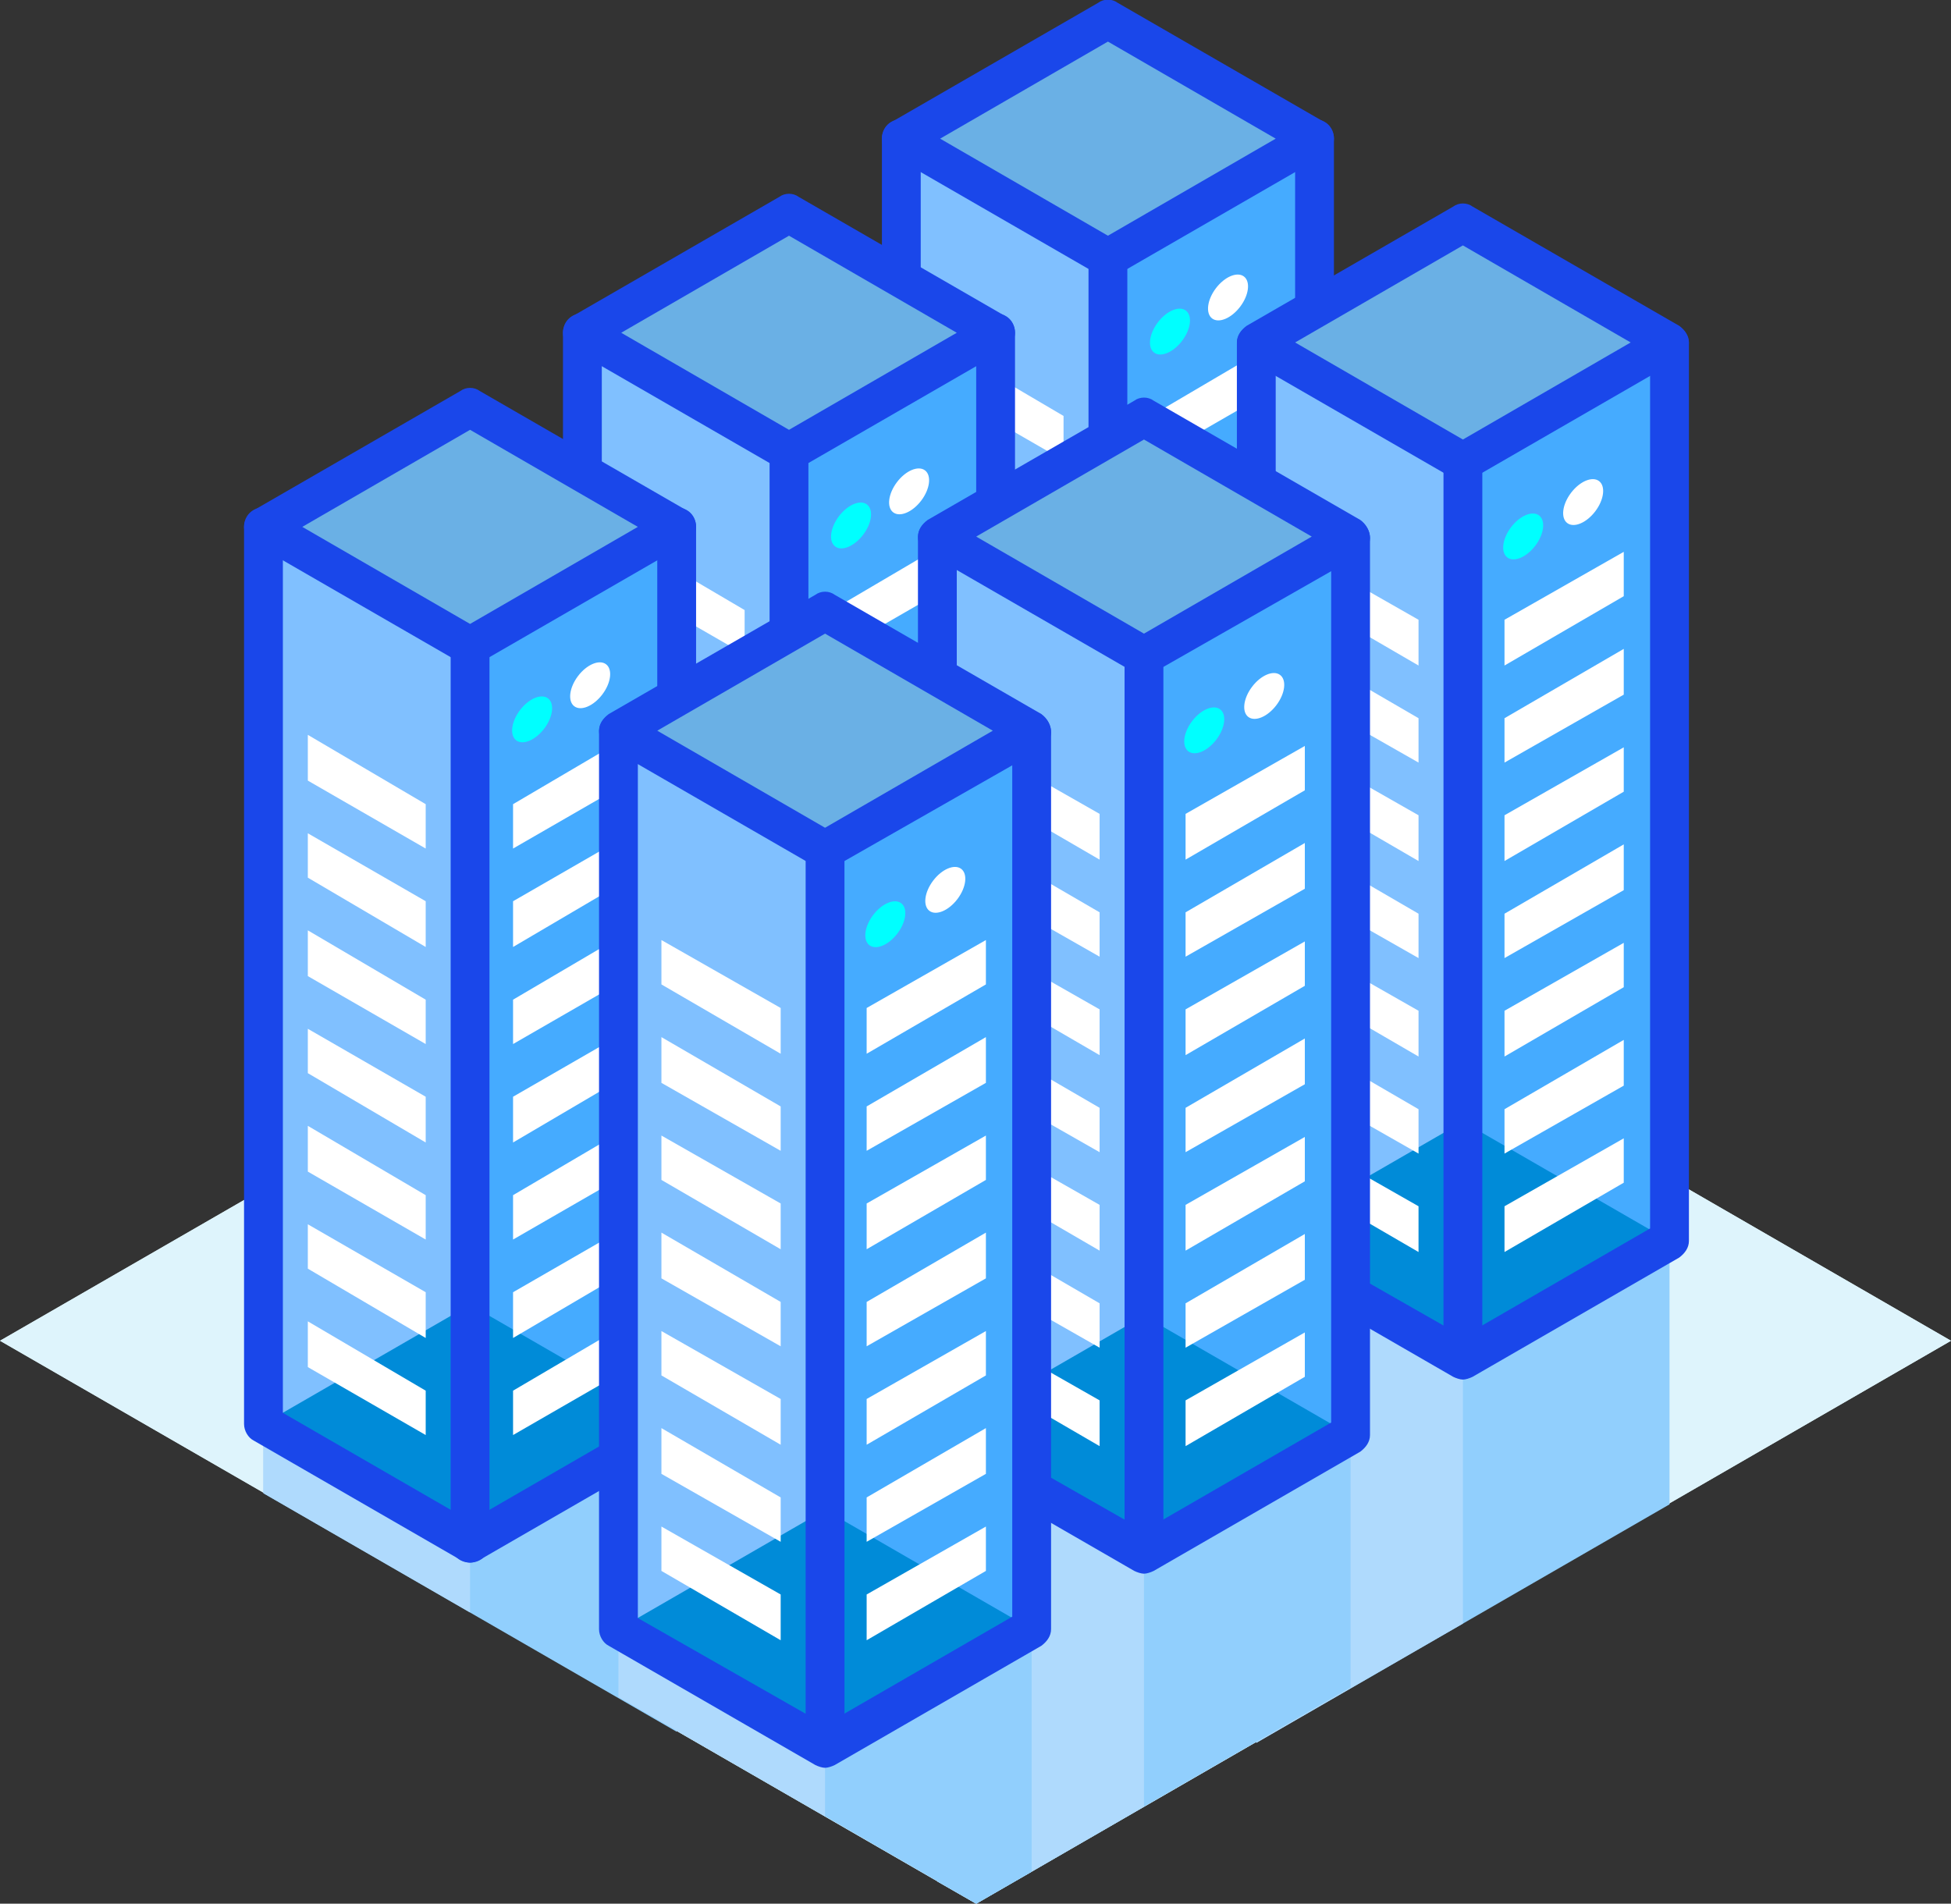 <?xml version="1.0" encoding="utf-8"?>
<!-- Generator: Adobe Illustrator 23.0.3, SVG Export Plug-In . SVG Version: 6.00 Build 0)  -->
<svg version="1.1" id="Layer_1" xmlns="http://www.w3.org/2000/svg" xmlns:xlink="http://www.w3.org/1999/xlink" x="0px" y="0px"
	 viewBox="0 0 140.7 137.3" style="enable-background:new 0 0 140.7 137.3;" xml:space="preserve">
<rect x="0" y="0" width="140.7" height="137.3" fill="#333333" stroke="none"/>
<style type="text/css">
	.st0{fill:#DEF4FC;}
	.st1{fill:#91CFFD;}
	.st2{fill:#AFDAFD;}
	.st3{fill:#45ABFF;}
	.st4{fill:#80C0FF;}
	.st5{fill:#6AB0E5;}
	.st6{fill:#008BD8;}
	.st7{fill:#1a47ea;}
	.st8{fill:#FFFFFF;}
	.st9{fill:#00FFFF;}
</style>
<g>
	<g>
		<polygon class="st0" points="70.4,56.1 0,96.7 70.4,137.3 140.7,96.7 		"/>
	</g>
	<g>
		<g>
			<polygon class="st0" points="70.4,56.1 0,96.7 70.4,137.3 140.7,96.7 			"/>
		</g>
	</g>
	<polygon class="st1" points="120.4,108.5 120.4,89.5 105.5,98.1 90.6,89.5 90.6,125.7 	"/>
	<polygon class="st2" points="105.5,117.1 105.5,97.9 90.6,89.3 90.6,125.7 	"/>
	<polygon class="st1" points="70.4,137.3 97.4,121.7 97.4,103.5 82.5,112.1 67.6,103.5 67.6,135.7 	"/>
	<polygon class="st2" points="70.4,137.3 82.5,130.3 82.5,111.9 67.6,103.3 67.6,135.7 	"/>
	<polygon class="st1" points="48.8,124.9 48.8,102.7 33.9,111.3 19,102.7 19,107.7 	"/>
	<polygon class="st2" points="33.9,116.3 33.9,111.1 19,102.5 19,107.7 	"/>
	<polygon class="st1" points="70.4,137.3 74.4,135 74.4,117.5 59.5,126.1 44.6,117.5 44.6,122.4 	"/>
	<polygon class="st2" points="59.5,131 59.5,125.9 44.6,117.3 44.6,122.4 	"/>
	<g>
		<g>
			<g>
				<g>
					<polygon class="st3" points="65,10 65,74.7 79.9,83.3 94.8,74.7 94.8,10 					"/>
				</g>
			</g>
			<g>
				<g>
					<polygon class="st4" points="65,10 65,74.7 79.9,83.3 79.9,10 					"/>
				</g>
			</g>
			<g>
				<g>
					<polygon class="st5" points="79.9,1.4 65,10 79.9,18.6 94.8,10 					"/>
				</g>
			</g>
			<g>
				<g>
					<polygon class="st6" points="79.9,66.1 65,74.7 79.9,83.3 94.8,74.7 					"/>
				</g>
			</g>
			<g>
			</g>
			<g>
				<g>
					<path class="st7" d="M95.5,8.8L80.6,0.2c-0.4-0.3-1-0.3-1.4,0L64.3,8.8C63.9,9,63.6,9.5,63.6,10c0,0.5,0.3,1,0.7,1.2l14.9,8.6
						c0.2,0.1,0.5,0.2,0.7,0.2s0.5-0.1,0.7-0.2l14.9-8.6c0.4-0.3,0.7-0.7,0.7-1.2C96.2,9.5,95.9,9,95.5,8.8z M79.9,17l-12.1-7
						l12.1-7L92,10L79.9,17z"/>
				</g>
			</g>
			<g>
				<g>
					<path class="st7" d="M94.8,8.6c-0.8,0-1.4,0.6-1.4,1.4v63.9l-13.5,7.8l-13.5-7.8V10c0-0.8-0.6-1.4-1.4-1.4s-1.4,0.6-1.4,1.4
						v64.7c0,0.5,0.3,1,0.7,1.2l14.9,8.6c0.2,0.1,0.5,0.2,0.7,0.2s0.5-0.1,0.7-0.2l14.9-8.6c0.4-0.3,0.7-0.7,0.7-1.2V10
						C96.2,9.2,95.6,8.6,94.8,8.6z"/>
				</g>
			</g>
			<g>
				<g>
					<path class="st7" d="M79.9,17.2c-0.8,0-1.4,0.6-1.4,1.4v64.7c0,0.8,0.6,1.4,1.4,1.4s1.4-0.6,1.4-1.4V18.6
						C81.3,17.8,80.7,17.2,79.9,17.2z"/>
				</g>
			</g>
			<polygon class="st8" points="76.7,30 68.2,25 68.2,28.3 76.7,33.2 			"/>
			<polygon class="st8" points="76.7,37 68.2,32.1 68.2,35.3 76.7,40.3 			"/>
			<polygon class="st8" points="76.7,44.1 68.2,39.1 68.2,42.4 76.7,47.3 			"/>
			<polygon class="st8" points="76.7,51.1 68.2,46.2 68.2,49.4 76.7,54.4 			"/>
			<polygon class="st8" points="76.7,58.2 68.2,53.2 68.2,56.5 76.7,61.4 			"/>
			<polygon class="st8" points="76.7,65.2 68.2,60.3 68.2,63.5 76.7,68.5 			"/>
			<polygon class="st8" points="76.7,72.3 68.2,67.3 68.2,70.6 76.7,75.5 			"/>
			<polygon class="st8" points="83,30 91.5,25 91.5,28.3 83,33.2 			"/>
			<polygon class="st8" points="83,37 91.5,32.1 91.5,35.3 83,40.3 			"/>
			<polygon class="st8" points="83,44.1 91.5,39.1 91.5,42.4 83,47.3 			"/>
			<polygon class="st8" points="83,51.1 91.5,46.2 91.5,49.4 83,54.4 			"/>
			<polygon class="st8" points="83,58.2 91.5,53.2 91.5,56.5 83,61.4 			"/>
			<polygon class="st8" points="83,65.2 91.5,60.3 91.5,63.5 83,68.5 			"/>
			<polygon class="st8" points="83,72.3 91.5,67.3 91.5,70.6 83,75.5 			"/>
			<g>
				
					<ellipse transform="matrix(0.603 -0.797 0.797 0.603 14.434 76.77)" class="st9" cx="84.4" cy="23.9" rx="1.9" ry="1.1"/>
				<ellipse transform="matrix(0.603 -0.797 0.797 0.603 18.08 79.165)" class="st8" cx="88.6" cy="21.4" rx="1.9" ry="1.1"/>
			</g>
		</g>
	</g>
	<g>
		<g>
			<g>
				<polygon class="st3" points="90.6,24.8 90.6,89.5 105.5,98.1 120.4,89.5 120.4,24.8 				"/>
			</g>
		</g>
		<g>
			<g>
				<polygon class="st4" points="90.6,24.8 90.6,89.5 105.5,98.1 105.5,24.8 				"/>
			</g>
		</g>
		<g>
			<g>
				<polygon class="st5" points="105.5,16.2 90.6,24.8 105.5,33.4 120.4,24.8 				"/>
			</g>
		</g>
		<g>
			<g>
				<polygon class="st6" points="105.5,80.9 90.6,89.5 105.5,98.1 120.4,89.5 				"/>
			</g>
		</g>
		<g>
		</g>
		<g>
			<g>
				<path class="st7" d="M121.1,23.5l-14.9-8.6c-0.4-0.3-1-0.3-1.4,0l-14.9,8.6c-0.4,0.3-0.7,0.7-0.7,1.2s0.3,1,0.7,1.2l14.9,8.6
					c0.2,0.1,0.5,0.2,0.7,0.2c0.2,0,0.5-0.1,0.7-0.2l14.9-8.6c0.4-0.3,0.7-0.7,0.7-1.2S121.5,23.8,121.1,23.5z M105.5,31.7l-12.1-7
					l12.1-7l12.1,7L105.5,31.7z"/>
			</g>
		</g>
		<g>
			<g>
				<path class="st7" d="M120.4,23.3c-0.8,0-1.4,0.6-1.4,1.4v63.9l-13.5,7.8L92,88.7V24.8c0-0.8-0.6-1.4-1.4-1.4s-1.4,0.6-1.4,1.4
					v64.7c0,0.5,0.3,1,0.7,1.2l14.9,8.6c0.2,0.1,0.5,0.2,0.7,0.2c0.2,0,0.5-0.1,0.7-0.2l14.9-8.6c0.4-0.3,0.7-0.7,0.7-1.2V24.8
					C121.8,24,121.1,23.3,120.4,23.3z"/>
			</g>
		</g>
		<g>
			<g>
				<path class="st7" d="M105.5,31.9c-0.8,0-1.4,0.6-1.4,1.4v64.7c0,0.8,0.6,1.4,1.4,1.4s1.4-0.6,1.4-1.4V33.4
					C106.9,32.6,106.2,31.9,105.5,31.9z"/>
			</g>
		</g>
		<polygon class="st8" points="102.3,44.7 93.7,39.8 93.7,43 102.3,48 		"/>
		<polygon class="st8" points="102.3,51.8 93.7,46.8 93.7,50.1 102.3,55 		"/>
		<polygon class="st8" points="102.3,58.8 93.7,53.9 93.7,57.1 102.3,62.1 		"/>
		<polygon class="st8" points="102.3,65.9 93.7,60.9 93.7,64.2 102.3,69.1 		"/>
		<polygon class="st8" points="102.3,72.9 93.7,68 93.7,71.2 102.3,76.2 		"/>
		<polygon class="st8" points="102.3,80 93.7,75 93.7,78.3 102.3,83.2 		"/>
		<polygon class="st8" points="102.3,87 93.7,82.1 93.7,85.3 102.3,90.3 		"/>
		<polygon class="st8" points="108.5,44.7 117.1,39.8 117.1,43 108.5,48 		"/>
		<polygon class="st8" points="108.5,51.8 117.1,46.8 117.1,50.1 108.5,55 		"/>
		<polygon class="st8" points="108.5,58.8 117.1,53.9 117.1,57.1 108.5,62.1 		"/>
		<polygon class="st8" points="108.5,65.9 117.1,60.9 117.1,64.2 108.5,69.1 		"/>
		<polygon class="st8" points="108.5,72.9 117.1,68 117.1,71.2 108.5,76.2 		"/>
		<polygon class="st8" points="108.5,80 117.1,75 117.1,78.3 108.5,83.2 		"/>
		<polygon class="st8" points="108.5,87 117.1,82.1 117.1,85.3 108.5,90.3 		"/>
		<g>
			
				<ellipse transform="matrix(0.603 -0.797 0.797 0.603 12.813 103.005)" class="st9" cx="109.9" cy="38.6" rx="1.9" ry="1.1"/>
			<ellipse transform="matrix(0.603 -0.797 0.797 0.603 16.458 105.4)" class="st8" cx="114.2" cy="36.2" rx="1.9" ry="1.1"/>
		</g>
	</g>
	<g>
		<g>
			<g>
				<g>
					<polygon class="st3" points="42,24 42,88.7 56.9,97.3 71.8,88.7 71.8,24 					"/>
				</g>
			</g>
			<g>
				<g>
					<polygon class="st4" points="42,24 42,88.7 56.9,97.3 56.9,24 					"/>
				</g>
			</g>
			<g>
				<g>
					<polygon class="st5" points="56.9,15.4 42,24 56.9,32.6 71.8,24 					"/>
				</g>
			</g>
			<g>
				<g>
					<polygon class="st6" points="56.9,80.1 42,88.7 56.9,97.3 71.8,88.7 					"/>
				</g>
			</g>
			<g>
			</g>
			<g>
				<g>
					<path class="st7" d="M72.5,22.8l-14.9-8.6c-0.4-0.3-1-0.3-1.4,0l-14.9,8.6c-0.4,0.3-0.7,0.7-0.7,1.2c0,0.5,0.3,1,0.7,1.2
						l14.9,8.6c0.2,0.1,0.5,0.2,0.7,0.2s0.5-0.1,0.7-0.2l14.9-8.6c0.4-0.3,0.7-0.7,0.7-1.2C73.2,23.5,72.9,23,72.5,22.8z M56.9,31
						l-12.1-7l12.1-7L69,24L56.9,31z"/>
				</g>
			</g>
			<g>
				<g>
					<path class="st7" d="M71.8,22.6c-0.8,0-1.4,0.6-1.4,1.4v63.9l-13.5,7.8l-13.5-7.8V24c0-0.8-0.6-1.4-1.4-1.4s-1.4,0.6-1.4,1.4
						v64.7c0,0.5,0.3,1,0.7,1.2l14.9,8.6c0.2,0.1,0.5,0.2,0.7,0.2s0.5-0.1,0.7-0.2l14.9-8.6c0.4-0.3,0.7-0.7,0.7-1.2V24
						C73.2,23.2,72.6,22.6,71.8,22.6z"/>
				</g>
			</g>
			<g>
				<g>
					<path class="st7" d="M56.9,31.2c-0.8,0-1.4,0.6-1.4,1.4v64.7c0,0.8,0.6,1.4,1.4,1.4s1.4-0.6,1.4-1.4V32.6
						C58.3,31.8,57.7,31.2,56.9,31.2z"/>
				</g>
			</g>
			<polygon class="st8" points="53.7,44 45.2,39 45.2,42.3 53.7,47.2 			"/>
			<polygon class="st8" points="53.7,51 45.2,46.1 45.2,49.3 53.7,54.3 			"/>
			<polygon class="st8" points="53.7,58.1 45.2,53.1 45.2,56.4 53.7,61.3 			"/>
			<polygon class="st8" points="53.7,65.1 45.2,60.2 45.2,63.4 53.7,68.4 			"/>
			<polygon class="st8" points="53.7,72.2 45.2,67.2 45.2,70.5 53.7,75.4 			"/>
			<polygon class="st8" points="53.7,79.2 45.2,74.3 45.2,77.5 53.7,82.5 			"/>
			<polygon class="st8" points="53.7,86.3 45.2,81.3 45.2,84.6 53.7,89.5 			"/>
			<polygon class="st8" points="60,44 68.5,39 68.5,42.3 60,47.2 			"/>
			<polygon class="st8" points="60,51 68.5,46.1 68.5,49.3 60,54.3 			"/>
			<polygon class="st8" points="60,58.1 68.5,53.1 68.5,56.4 60,61.3 			"/>
			<polygon class="st8" points="60,65.1 68.5,60.2 68.5,63.4 60,68.4 			"/>
			<polygon class="st8" points="60,72.2 68.5,67.2 68.5,70.5 60,75.4 			"/>
			<polygon class="st8" points="60,79.2 68.5,74.3 68.5,77.5 60,82.5 			"/>
			<polygon class="st8" points="60,86.3 68.5,81.3 68.5,84.6 60,89.5 			"/>
			<g>
				
					<ellipse transform="matrix(0.603 -0.797 0.797 0.603 -5.855 63.981)" class="st9" cx="61.4" cy="37.9" rx="1.9" ry="1.1"/>
				<ellipse transform="matrix(0.603 -0.797 0.797 0.603 -2.209 66.376)" class="st8" cx="65.6" cy="35.4" rx="1.9" ry="1.1"/>
			</g>
		</g>
	</g>
	<g>
		<g>
			<g>
				<polygon class="st3" points="67.6,38.8 67.6,103.5 82.5,112.1 97.4,103.5 97.4,38.8 				"/>
			</g>
		</g>
		<g>
			<g>
				<polygon class="st4" points="67.6,38.8 67.6,103.5 82.5,112.1 82.5,38.8 				"/>
			</g>
		</g>
		<g>
			<g>
				<polygon class="st5" points="82.5,30.2 67.6,38.8 82.5,47.4 97.4,38.8 				"/>
			</g>
		</g>
		<g>
			<g>
				<polygon class="st6" points="82.5,94.9 67.6,103.5 82.5,112.1 97.4,103.5 				"/>
			</g>
		</g>
		<g>
		</g>
		<g>
			<g>
				<path class="st7" d="M98.1,37.5l-14.9-8.6c-0.4-0.3-1-0.3-1.4,0l-14.9,8.6c-0.4,0.3-0.7,0.7-0.7,1.2s0.3,1,0.7,1.2l14.9,8.6
					c0.2,0.1,0.5,0.2,0.7,0.2c0.2,0,0.5-0.1,0.7-0.2L98.1,40c0.4-0.3,0.7-0.7,0.7-1.2S98.5,37.8,98.1,37.5z M82.5,45.7l-12.1-7
					l12.1-7l12.1,7L82.5,45.7z"/>
			</g>
		</g>
		<g>
			<g>
				<path class="st7" d="M97.4,37.3c-0.8,0-1.4,0.6-1.4,1.4v63.9l-13.5,7.8L69,102.7V38.8c0-0.8-0.6-1.4-1.4-1.4s-1.4,0.6-1.4,1.4
					v64.7c0,0.5,0.3,1,0.7,1.2l14.9,8.6c0.2,0.1,0.5,0.2,0.7,0.2c0.2,0,0.5-0.1,0.7-0.2l14.9-8.6c0.4-0.3,0.7-0.7,0.7-1.2V38.8
					C98.8,38,98.1,37.3,97.4,37.3z"/>
			</g>
		</g>
		<g>
			<g>
				<path class="st7" d="M82.5,45.9c-0.8,0-1.4,0.6-1.4,1.4v64.7c0,0.8,0.6,1.4,1.4,1.4s1.4-0.6,1.4-1.4V47.4
					C83.9,46.6,83.2,45.9,82.5,45.9z"/>
			</g>
		</g>
		<polygon class="st8" points="79.3,58.7 70.7,53.8 70.7,57 79.3,62 		"/>
		<polygon class="st8" points="79.3,65.8 70.7,60.8 70.7,64.1 79.3,69 		"/>
		<polygon class="st8" points="79.3,72.8 70.7,67.9 70.7,71.1 79.3,76.1 		"/>
		<polygon class="st8" points="79.3,79.9 70.7,74.9 70.7,78.2 79.3,83.1 		"/>
		<polygon class="st8" points="79.3,86.9 70.7,82 70.7,85.2 79.3,90.2 		"/>
		<polygon class="st8" points="79.3,94 70.7,89 70.7,92.3 79.3,97.2 		"/>
		<polygon class="st8" points="79.3,101 70.7,96.1 70.7,99.3 79.3,104.3 		"/>
		<polygon class="st8" points="85.5,58.7 94.1,53.8 94.1,57 85.5,62 		"/>
		<polygon class="st8" points="85.5,65.8 94.1,60.8 94.1,64.1 85.5,69 		"/>
		<polygon class="st8" points="85.5,72.8 94.1,67.9 94.1,71.1 85.5,76.1 		"/>
		<polygon class="st8" points="85.5,79.9 94.1,74.9 94.1,78.2 85.5,83.1 		"/>
		<polygon class="st8" points="85.5,86.9 94.1,82 94.1,85.2 85.5,90.2 		"/>
		<polygon class="st8" points="85.5,94 94.1,89 94.1,92.3 85.5,97.2 		"/>
		<polygon class="st8" points="85.5,101 94.1,96.1 94.1,99.3 85.5,104.3 		"/>
		<g>
			<ellipse transform="matrix(0.603 -0.797 0.797 0.603 -7.477 90.216)" class="st9" cx="86.9" cy="52.6" rx="1.9" ry="1.1"/>
			<ellipse transform="matrix(0.603 -0.797 0.797 0.603 -3.831 92.611)" class="st8" cx="91.2" cy="50.2" rx="1.9" ry="1.1"/>
		</g>
	</g>
	<g>
		<g>
			<g>
				<polygon class="st3" points="19,38 19,102.7 33.9,111.3 48.8,102.7 48.8,38 				"/>
			</g>
		</g>
		<g>
			<g>
				<polygon class="st4" points="19,38 19,102.7 33.9,111.3 33.9,38 				"/>
			</g>
		</g>
		<g>
			<g>
				<polygon class="st5" points="33.9,29.4 19,38 33.9,46.6 48.8,38 				"/>
			</g>
		</g>
		<g>
			<g>
				<polygon class="st6" points="33.9,94.1 19,102.7 33.9,111.3 48.8,102.7 				"/>
			</g>
		</g>
		<g>
		</g>
		<g>
			<g>
				<path class="st7" d="M49.5,36.8l-14.9-8.6c-0.4-0.3-1-0.3-1.4,0l-14.9,8.6c-0.4,0.3-0.7,0.7-0.7,1.2c0,0.5,0.3,1,0.7,1.2
					l14.9,8.6c0.2,0.1,0.5,0.2,0.7,0.2s0.5-0.1,0.7-0.2l14.9-8.6c0.4-0.3,0.7-0.7,0.7-1.2C50.2,37.5,49.9,37,49.5,36.8z M33.9,45
					l-12.1-7l12.1-7L46,38L33.9,45z"/>
			</g>
		</g>
		<g>
			<g>
				<path class="st7" d="M48.8,36.6c-0.8,0-1.4,0.6-1.4,1.4v63.9l-13.5,7.8l-13.5-7.8V38c0-0.8-0.6-1.4-1.4-1.4s-1.4,0.6-1.4,1.4
					v64.7c0,0.5,0.3,1,0.7,1.2l14.9,8.6c0.2,0.1,0.5,0.2,0.7,0.2s0.5-0.1,0.7-0.2l14.9-8.6c0.4-0.3,0.7-0.7,0.7-1.2V38
					C50.2,37.2,49.6,36.6,48.8,36.6z"/>
			</g>
		</g>
		<g>
			<g>
				<path class="st7" d="M33.9,45.2c-0.8,0-1.4,0.6-1.4,1.4v64.7c0,0.8,0.6,1.4,1.4,1.4s1.4-0.6,1.4-1.4V46.6
					C35.3,45.8,34.7,45.2,33.9,45.2z"/>
			</g>
		</g>
		<polygon class="st8" points="30.7,58 22.2,53 22.2,56.3 30.7,61.2 		"/>
		<polygon class="st8" points="30.7,65 22.2,60.1 22.2,63.3 30.7,68.3 		"/>
		<polygon class="st8" points="30.7,72.1 22.2,67.1 22.2,70.4 30.7,75.3 		"/>
		<polygon class="st8" points="30.7,79.1 22.2,74.2 22.2,77.4 30.7,82.4 		"/>
		<polygon class="st8" points="30.7,86.2 22.2,81.2 22.2,84.5 30.7,89.4 		"/>
		<polygon class="st8" points="30.7,93.2 22.2,88.3 22.2,91.5 30.7,96.5 		"/>
		<polygon class="st8" points="30.7,100.3 22.2,95.3 22.2,98.6 30.7,103.5 		"/>
		<polygon class="st8" points="37,58 45.5,53 45.5,56.3 37,61.2 		"/>
		<polygon class="st8" points="37,65 45.5,60.1 45.5,63.3 37,68.3 		"/>
		<polygon class="st8" points="37,72.1 45.5,67.1 45.5,70.4 37,75.3 		"/>
		<polygon class="st8" points="37,79.1 45.5,74.2 45.5,77.4 37,82.4 		"/>
		<polygon class="st8" points="37,86.2 45.5,81.2 45.5,84.5 37,89.4 		"/>
		<polygon class="st8" points="37,93.2 45.5,88.3 45.5,91.5 37,96.5 		"/>
		<polygon class="st8" points="37,100.3 45.5,95.3 45.5,98.6 37,103.5 		"/>
		<g>
			
				<ellipse transform="matrix(0.603 -0.797 0.797 0.603 -26.145 51.192)" class="st9" cx="38.4" cy="51.9" rx="1.9" ry="1.1"/>
			<ellipse transform="matrix(0.603 -0.797 0.797 0.603 -22.499 53.587)" class="st8" cx="42.6" cy="49.4" rx="1.9" ry="1.1"/>
		</g>
	</g>
	<g>
		<g>
			<g>
				<polygon class="st3" points="44.6,52.8 44.6,117.5 59.5,126.1 74.4,117.5 74.4,52.8 				"/>
			</g>
		</g>
		<g>
			<g>
				<polygon class="st4" points="44.6,52.8 44.6,117.5 59.5,126.1 59.5,52.8 				"/>
			</g>
		</g>
		<g>
			<g>
				<polygon class="st5" points="59.5,44.2 44.6,52.8 59.5,61.4 74.4,52.8 				"/>
			</g>
		</g>
		<g>
			<g>
				<polygon class="st6" points="59.5,108.9 44.6,117.5 59.5,126.1 74.4,117.5 				"/>
			</g>
		</g>
		<g>
		</g>
		<g>
			<g>
				<path class="st7" d="M75.1,51.5l-14.9-8.6c-0.4-0.3-1-0.3-1.4,0l-14.9,8.6c-0.4,0.3-0.7,0.7-0.7,1.2s0.3,1,0.7,1.2l14.9,8.6
					c0.2,0.1,0.5,0.2,0.7,0.2c0.2,0,0.5-0.1,0.7-0.2L75.1,54c0.4-0.3,0.7-0.7,0.7-1.2S75.5,51.8,75.1,51.5z M59.5,59.7l-12.1-7
					l12.1-7l12.1,7L59.5,59.7z"/>
			</g>
		</g>
		<g>
			<g>
				<path class="st7" d="M74.4,51.3c-0.8,0-1.4,0.6-1.4,1.4v63.9l-13.5,7.8L46,116.7V52.8c0-0.8-0.6-1.4-1.4-1.4s-1.4,0.6-1.4,1.4
					v64.7c0,0.5,0.3,1,0.7,1.2l14.9,8.6c0.2,0.1,0.5,0.2,0.7,0.2c0.2,0,0.5-0.1,0.7-0.2l14.9-8.6c0.4-0.3,0.7-0.7,0.7-1.2V52.8
					C75.8,52,75.1,51.3,74.4,51.3z"/>
			</g>
		</g>
		<g>
			<g>
				<path class="st7" d="M59.5,59.9c-0.8,0-1.4,0.6-1.4,1.4v64.7c0,0.8,0.6,1.4,1.4,1.4s1.4-0.6,1.4-1.4V61.4
					C60.9,60.6,60.2,59.9,59.5,59.9z"/>
			</g>
		</g>
		<polygon class="st8" points="56.3,72.7 47.7,67.8 47.7,71 56.3,76 		"/>
		<polygon class="st8" points="56.3,79.8 47.7,74.8 47.7,78.1 56.3,83 		"/>
		<polygon class="st8" points="56.3,86.8 47.7,81.9 47.7,85.1 56.3,90.1 		"/>
		<polygon class="st8" points="56.3,93.9 47.7,88.9 47.7,92.2 56.3,97.1 		"/>
		<polygon class="st8" points="56.3,100.9 47.7,96 47.7,99.2 56.3,104.2 		"/>
		<polygon class="st8" points="56.3,108 47.7,103 47.7,106.3 56.3,111.2 		"/>
		<polygon class="st8" points="56.3,115 47.7,110.1 47.7,113.3 56.3,118.3 		"/>
		<polygon class="st8" points="62.5,72.7 71.1,67.8 71.1,71 62.5,76 		"/>
		<polygon class="st8" points="62.5,79.8 71.1,74.8 71.1,78.1 62.5,83 		"/>
		<polygon class="st8" points="62.5,86.8 71.1,81.9 71.1,85.1 62.5,90.1 		"/>
		<polygon class="st8" points="62.5,93.9 71.1,88.9 71.1,92.2 62.5,97.1 		"/>
		<polygon class="st8" points="62.5,100.9 71.1,96 71.1,99.2 62.5,104.2 		"/>
		<polygon class="st8" points="62.5,108 71.1,103 71.1,106.3 62.5,111.2 		"/>
		<polygon class="st8" points="62.5,115 71.1,110.1 71.1,113.3 62.5,118.3 		"/>
		<g>
			<ellipse transform="matrix(0.603 -0.797 0.797 0.603 -27.766 77.427)" class="st9" cx="63.9" cy="66.6" rx="1.9" ry="1.1"/>
			
				<ellipse transform="matrix(0.603 -0.797 0.797 0.603 -24.12 79.822)" class="st8" cx="68.2" cy="64.2" rx="1.9" ry="1.1"/>
		</g>
	</g>
</g>
</svg>
